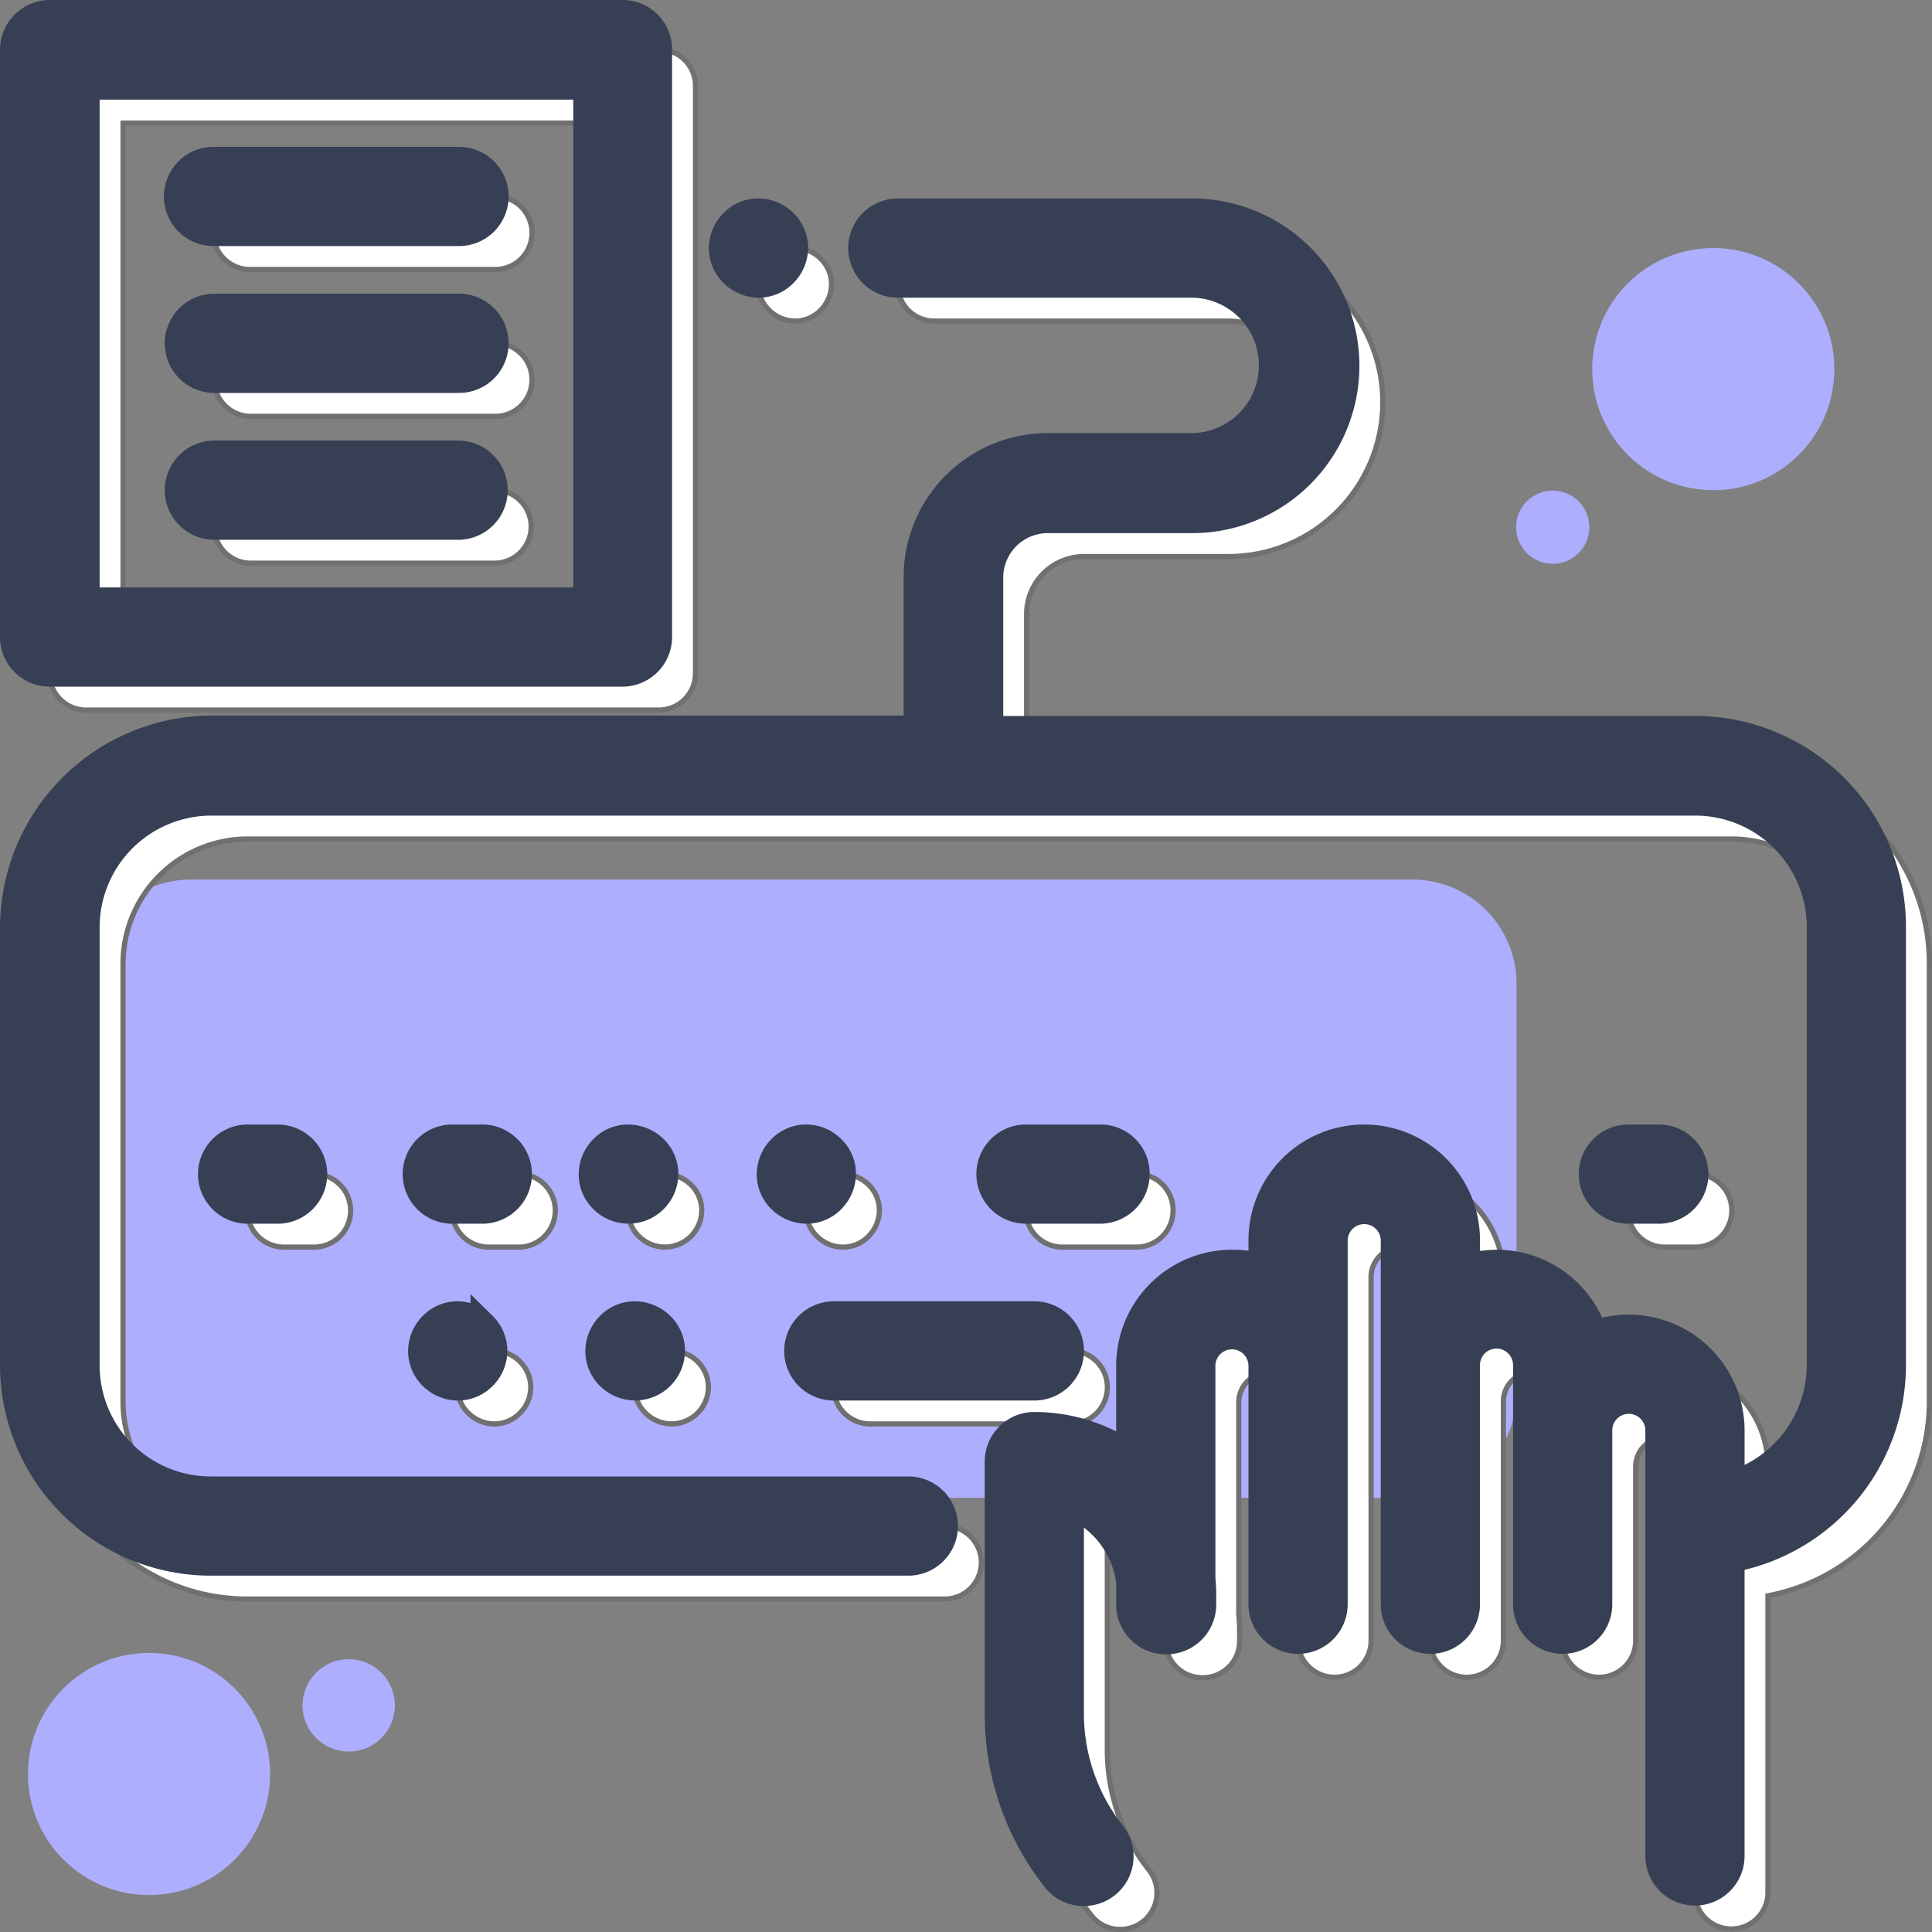 <svg xmlns="http://www.w3.org/2000/svg" width="371.553" height="371.552" viewBox="0 0 371.553 371.552">
  <rect x="0" y="0" width="371.553" height="371.552" fill="#808080" stroke="none"/>
  <g id="odc" transform="translate(2.5 2.5)">
    <g id="Group_210" data-name="Group 210" transform="translate(72.567 180.336)">
      <g id="Group_209" data-name="Group 209">
        <path id="Path_366" data-name="Path 366" d="M102.7,227.48a7.165,7.165,0,0,0-4.96-2.08,6.833,6.833,0,0,0-4.96,2.08,7.165,7.165,0,0,0-2.08,4.96,6.833,6.833,0,0,0,2.08,4.96,7.315,7.315,0,0,0,4.96,2.08,6.833,6.833,0,0,0,4.96-2.08,7.165,7.165,0,0,0,2.08-4.96A6.833,6.833,0,0,0,102.7,227.48Z" transform="translate(-90.7 -225.4)"/>
      </g>
    </g>
    <g id="Group_212" data-name="Group 212" transform="translate(106.33 180.336)">
      <g id="Group_211" data-name="Group 211">
        <path id="Path_367" data-name="Path 367" d="M146.021,225.4h-6.081a7.041,7.041,0,1,0,0,14.081h6.081a7.041,7.041,0,0,0,0-14.081Z" transform="translate(-132.9 -225.4)"/>
      </g>
    </g>
    <g id="Group_214" data-name="Group 214" transform="translate(140.093 180.336)">
      <g id="Group_213" data-name="Group 213">
        <path id="Path_368" data-name="Path 368" d="M187.1,227.48a7.165,7.165,0,0,0-4.96-2.08,6.833,6.833,0,0,0-4.96,2.08,7.165,7.165,0,0,0-2.08,4.96,6.833,6.833,0,0,0,2.08,4.96,7.165,7.165,0,0,0,4.96,2.08,6.833,6.833,0,0,0,4.96-2.08,6.954,6.954,0,0,0,0-9.921Z" transform="translate(-175.1 -225.4)"/>
      </g>
    </g>
    <g id="Group_216" data-name="Group 216" transform="translate(173.776 180.336)">
      <g id="Group_215" data-name="Group 215">
        <path id="Path_369" data-name="Path 369" d="M229.2,227.48a7.165,7.165,0,0,0-4.96-2.08,6.833,6.833,0,0,0-4.96,2.08,7.165,7.165,0,0,0-2.08,4.96,6.833,6.833,0,0,0,2.08,4.96,7.165,7.165,0,0,0,4.96,2.08,6.833,6.833,0,0,0,4.96-2.08,7.165,7.165,0,0,0,2.08-4.96A6.833,6.833,0,0,0,229.2,227.48Z" transform="translate(-217.2 -225.4)"/>
      </g>
    </g>
    <g id="Group_218" data-name="Group 218" transform="translate(207.539 180.336)">
      <g id="Group_217" data-name="Group 217">
        <path id="Path_370" data-name="Path 370" d="M271.4,227.48a7.165,7.165,0,0,0-4.96-2.08,6.833,6.833,0,0,0-4.96,2.08,7.315,7.315,0,0,0-2.08,4.96,6.833,6.833,0,0,0,2.08,4.96,7.165,7.165,0,0,0,4.96,2.08,7.1,7.1,0,0,0,7.041-7.041A7.165,7.165,0,0,0,271.4,227.48Z" transform="translate(-259.4 -225.4)"/>
      </g>
    </g>
    <g id="Group_220" data-name="Group 220" transform="translate(241.222 180.336)">
      <g id="Group_219" data-name="Group 219">
        <path id="Path_371" data-name="Path 371" d="M313.581,227.48a7.357,7.357,0,0,0-5.04-2.08,6.833,6.833,0,0,0-4.96,2.08,7.165,7.165,0,0,0-2.08,4.96,6.833,6.833,0,0,0,2.08,4.96,7.315,7.315,0,0,0,4.96,2.08,7.1,7.1,0,0,0,7.121-7.041A7.536,7.536,0,0,0,313.581,227.48Z" transform="translate(-301.5 -225.4)"/>
      </g>
    </g>
    <g id="Group_222" data-name="Group 222" transform="translate(274.985 180.336)">
      <g id="Group_221" data-name="Group 221">
        <path id="Path_372" data-name="Path 372" d="M355.7,227.48a7.165,7.165,0,0,0-4.96-2.08,6.833,6.833,0,0,0-4.96,2.08,7.165,7.165,0,0,0-2.08,4.96,6.833,6.833,0,0,0,2.08,4.96,7.165,7.165,0,0,0,4.96,2.08,6.833,6.833,0,0,0,4.96-2.08,7.165,7.165,0,0,0,2.08-4.96A6.833,6.833,0,0,0,355.7,227.48Z" transform="translate(-343.7 -225.4)"/>
      </g>
    </g>
    <path id="Path_373" data-name="Path 373" d="M272.6,327.191H37.7a20.009,20.009,0,0,1-20-20V228.3a20.009,20.009,0,0,1,20-20H272.683a20.009,20.009,0,0,1,20,20v78.887A20.129,20.129,0,0,1,272.6,327.191Z" transform="translate(-3.539 -41.645)" fill="#aeaeff"/>
    <g id="Group_418" data-name="Group 418" transform="translate(7 7)">
      <g id="Group_224" data-name="Group 224" transform="translate(38.164 216.26)">
        <g id="Group_223" data-name="Group 223">
          <path id="Path_374" data-name="Path 374" d="M60.341,270.3h-5.6a7.041,7.041,0,1,0,0,14.081h5.6a7.041,7.041,0,1,0,0-14.081Z" transform="translate(-47.7 -270.3)" fill="#fff" stroke="#707070" stroke-width="1"/>
        </g>
      </g>
      <g id="Group_226" data-name="Group 226" transform="translate(77.527 216.26)">
        <g id="Group_225" data-name="Group 225">
          <path id="Path_375" data-name="Path 375" d="M109.541,270.3h-5.6a7.041,7.041,0,1,0,0,14.081h5.6a7.041,7.041,0,1,0,0-14.081Z" transform="translate(-96.9 -270.3)" fill="#fff" stroke="#707070" stroke-width="1"/>
        </g>
      </g>
      <g id="Group_228" data-name="Group 228" transform="translate(111.29 216.26)">
        <g id="Group_227" data-name="Group 227">
          <path id="Path_376" data-name="Path 376" d="M151.181,272.38a7.357,7.357,0,0,0-5.04-2.08,6.833,6.833,0,0,0-4.96,2.08,7.165,7.165,0,0,0-2.08,4.96,6.833,6.833,0,0,0,2.08,4.96,7.081,7.081,0,0,0,12.081-4.96A6.833,6.833,0,0,0,151.181,272.38Z" transform="translate(-139.1 -270.3)" fill="#fff" stroke="#707070" stroke-width="1"/>
        </g>
      </g>
      <g id="Group_230" data-name="Group 230" transform="translate(145.533 216.26)">
        <g id="Group_229" data-name="Group 229">
          <path id="Path_377" data-name="Path 377" d="M193.9,272.38a7.165,7.165,0,0,0-4.96-2.08,6.833,6.833,0,0,0-4.96,2.08,7.165,7.165,0,0,0-2.08,4.96,6.833,6.833,0,0,0,2.08,4.96,7.165,7.165,0,0,0,4.96,2.08,6.833,6.833,0,0,0,4.96-2.08,7.165,7.165,0,0,0,2.08-4.96A6.833,6.833,0,0,0,193.9,272.38Z" transform="translate(-181.9 -270.3)" fill="#fff" stroke="#707070" stroke-width="1"/>
        </g>
      </g>
      <g id="Group_232" data-name="Group 232" transform="translate(78.487 250.262)">
        <g id="Group_231" data-name="Group 231">
          <path id="Path_378" data-name="Path 378" d="M110.1,314.88a7.165,7.165,0,0,0-4.96-2.08,6.832,6.832,0,0,0-4.96,2.08,7.165,7.165,0,0,0-2.08,4.96,6.833,6.833,0,0,0,2.08,4.96,7.165,7.165,0,0,0,4.96,2.08,6.833,6.833,0,0,0,4.96-2.08,6.954,6.954,0,0,0,0-9.921Z" transform="translate(-98.1 -312.8)" fill="#fff" stroke="#707070" stroke-width="1"/>
        </g>
      </g>
      <g id="Group_234" data-name="Group 234" transform="translate(112.57 250.262)">
        <g id="Group_233" data-name="Group 233">
          <path id="Path_379" data-name="Path 379" d="M152.781,314.88a7.356,7.356,0,0,0-5.04-2.08,6.832,6.832,0,0,0-4.96,2.08,7.165,7.165,0,0,0-2.08,4.96,6.833,6.833,0,0,0,2.08,4.96,7.081,7.081,0,0,0,12.081-4.96A6.833,6.833,0,0,0,152.781,314.88Z" transform="translate(-140.7 -312.8)" fill="#fff" stroke="#707070" stroke-width="1"/>
        </g>
      </g>
      <g id="Group_236" data-name="Group 236" transform="translate(187.857 216.26)">
        <g id="Group_235" data-name="Group 235">
          <path id="Path_380" data-name="Path 380" d="M256,270.3H241.841a7.041,7.041,0,1,0,0,14.081H256a7.051,7.051,0,0,0,7.041-7.041A6.95,6.95,0,0,0,256,270.3Z" transform="translate(-234.8 -270.3)" fill="#fff" stroke="#707070" stroke-width="1"/>
        </g>
      </g>
      <g id="Group_238" data-name="Group 238" transform="translate(150.894 250.262)">
        <g id="Group_237" data-name="Group 237">
          <path id="Path_381" data-name="Path 381" d="M234.044,312.8h-38.4a7.041,7.041,0,1,0,0,14.081h38.4a7.041,7.041,0,1,0,0-14.081Z" transform="translate(-188.6 -312.8)" fill="#fff" stroke="#707070" stroke-width="1"/>
        </g>
      </g>
      <g id="Group_240" data-name="Group 240" transform="translate(303.708 216.26)">
        <g id="Group_239" data-name="Group 239">
          <path id="Path_382" data-name="Path 382" d="M392.321,270.3h-5.681a7.041,7.041,0,1,0,0,14.081h5.681a7.041,7.041,0,1,0,0-14.081Z" transform="translate(-379.6 -270.3)" fill="#fff" stroke="#707070" stroke-width="1"/>
        </g>
      </g>
      <g id="Group_242" data-name="Group 242" transform="translate(136.332 38.163)">
        <g id="Group_241" data-name="Group 241">
          <path id="Path_383" data-name="Path 383" d="M182.4,49.78a7.165,7.165,0,0,0-4.96-2.08,6.833,6.833,0,0,0-4.96,2.08,7.165,7.165,0,0,0-2.08,4.96,6.833,6.833,0,0,0,2.08,4.96,7.165,7.165,0,0,0,4.96,2.08,6.833,6.833,0,0,0,4.96-2.08,7.165,7.165,0,0,0,2.08-4.96A6.833,6.833,0,0,0,182.4,49.78Z" transform="translate(-170.4 -47.7)" fill="#fff" stroke="#707070" stroke-width="1"/>
        </g>
      </g>
      <g id="Group_244" data-name="Group 244" transform="translate(0 38.163)">
        <g id="Group_243" data-name="Group 243">
          <path id="Path_384" data-name="Path 384" d="M323.629,147.229H187.857c0-.24.08-.48.08-.72v-28.4a11.063,11.063,0,0,1,11.041-11.041h27.6a29.683,29.683,0,1,0,0-59.365H170.255a7.041,7.041,0,1,0,0,14.081H226.58a15.521,15.521,0,1,1,0,31.043h-27.6a25.2,25.2,0,0,0-25.2,25.2v28.4a2.215,2.215,0,0,0,.08.72H38A38.365,38.365,0,0,0,0,185.472V269.56a38.038,38.038,0,0,0,38,38H172.1a7.041,7.041,0,1,0,0-14.081H38A23.85,23.85,0,0,1,14.161,269.64V185.472A24.005,24.005,0,0,1,38,161.39H323.629a23.954,23.954,0,0,1,23.842,24.082V269.56a24.008,24.008,0,0,1-16.962,22.882V282.121a19.8,19.8,0,0,0-19.762-19.762,20.3,20.3,0,0,0-6.641,1.12,19.778,19.778,0,0,0-18.8-13.6,22.132,22.132,0,0,0-5.681.8v-5.12a19.762,19.762,0,0,0-39.524,0v5.12a18.756,18.756,0,0,0-5.681-.8,19.8,19.8,0,0,0-19.762,19.762v17.042a32.551,32.551,0,0,0-18.242-5.6,7.051,7.051,0,0,0-7.041,7.041v48.644a51.178,51.178,0,0,0,11.041,31.683,6.929,6.929,0,0,0,5.52,2.64,7.037,7.037,0,0,0,5.52-11.441,37.244,37.244,0,0,1-8-22.962V296.522a18.532,18.532,0,0,1,11.2,14.721v4.4a7.051,7.051,0,0,0,7.041,7.041h.16a7.051,7.051,0,0,0,7.041-7.041v-2.08c0-1.04-.08-2.08-.16-3.12v-40.8a5.681,5.681,0,0,1,11.361,0v46a7.041,7.041,0,0,0,14.081,0V245.558a5.681,5.681,0,0,1,11.361,0v70.086a7.041,7.041,0,0,0,14.081,0v-46a5.681,5.681,0,1,1,11.361,0v46a7.041,7.041,0,0,0,14.081,0v-33.6a5.681,5.681,0,0,1,11.361,0v82.007a7.041,7.041,0,0,0,14.081,0V306.923a38.043,38.043,0,0,0,31.043-37.363V185.472A38.072,38.072,0,0,0,323.629,147.229Z" transform="translate(0 -47.7)" fill="#fff" stroke="#707070" stroke-width="1"/>
        </g>
      </g>
      <g id="Group_246" data-name="Group 246">
        <g id="Group_245" data-name="Group 245">
          <path id="Path_385" data-name="Path 385" d="M117.211,0H7.041A7.1,7.1,0,0,0,0,7.041v112.97a7.051,7.051,0,0,0,7.041,7.041h110.17a7.051,7.051,0,0,0,7.041-7.041V7.041A7,7,0,0,0,117.211,0ZM110.17,112.97H14.161V14.161H110.25V112.97Z" fill="#fff" stroke="#707070" stroke-width="1"/>
        </g>
      </g>
      <g id="Group_248" data-name="Group 248" transform="translate(31.603 84.728)">
        <g id="Group_247" data-name="Group 247">
          <path id="Path_386" data-name="Path 386" d="M93.585,105.9H46.541a7.041,7.041,0,0,0,0,14.081H93.585a7.041,7.041,0,0,0,0-14.081Z" transform="translate(-39.5 -105.9)" fill="#fff" stroke="#707070" stroke-width="1"/>
        </g>
      </g>
      <g id="Group_250" data-name="Group 250" transform="translate(31.603 56.485)">
        <g id="Group_249" data-name="Group 249">
          <path id="Path_387" data-name="Path 387" d="M93.585,70.6H46.541a7.041,7.041,0,0,0,0,14.081H93.585a7.041,7.041,0,1,0,0-14.081Z" transform="translate(-39.5 -70.6)" fill="#fff" stroke="#707070" stroke-width="1"/>
        </g>
      </g>
      <g id="Group_252" data-name="Group 252" transform="translate(31.603 28.242)">
        <g id="Group_251" data-name="Group 251">
          <path id="Path_388" data-name="Path 388" d="M93.585,35.3H46.541a7.041,7.041,0,1,0,0,14.081H93.585a7.041,7.041,0,1,0,0-14.081Z" transform="translate(-39.5 -35.3)" fill="#fff" stroke="#707070" stroke-width="1"/>
        </g>
      </g>
    </g>
    <g id="Group_417" data-name="Group 417">
      <g id="Group_224-2" data-name="Group 224" transform="translate(38.164 216.26)">
        <g id="Group_223-2" data-name="Group 223">
          <path id="Path_374-2" data-name="Path 374" d="M60.341,270.3h-5.6a7.041,7.041,0,1,0,0,14.081h5.6a7.041,7.041,0,1,0,0-14.081Z" transform="translate(-47.7 -270.3)" fill="#373f54" stroke="#373f54" stroke-width="5"/>
        </g>
      </g>
      <g id="Group_226-2" data-name="Group 226" transform="translate(77.527 216.26)">
        <g id="Group_225-2" data-name="Group 225">
          <path id="Path_375-2" data-name="Path 375" d="M109.541,270.3h-5.6a7.041,7.041,0,1,0,0,14.081h5.6a7.041,7.041,0,1,0,0-14.081Z" transform="translate(-96.9 -270.3)" fill="#373f54" stroke="#373f54" stroke-width="5"/>
        </g>
      </g>
      <g id="Group_228-2" data-name="Group 228" transform="translate(111.29 216.26)">
        <g id="Group_227-2" data-name="Group 227">
          <path id="Path_376-2" data-name="Path 376" d="M151.181,272.38a7.357,7.357,0,0,0-5.04-2.08,6.833,6.833,0,0,0-4.96,2.08,7.165,7.165,0,0,0-2.08,4.96,6.833,6.833,0,0,0,2.08,4.96,7.081,7.081,0,0,0,12.081-4.96A6.833,6.833,0,0,0,151.181,272.38Z" transform="translate(-139.1 -270.3)" fill="#373f54" stroke="#373f54" stroke-width="5"/>
        </g>
      </g>
      <g id="Group_230-2" data-name="Group 230" transform="translate(145.533 216.26)">
        <g id="Group_229-2" data-name="Group 229">
          <path id="Path_377-2" data-name="Path 377" d="M193.9,272.38a7.165,7.165,0,0,0-4.96-2.08,6.833,6.833,0,0,0-4.96,2.08,7.165,7.165,0,0,0-2.08,4.96,6.833,6.833,0,0,0,2.08,4.96,7.165,7.165,0,0,0,4.96,2.08,6.833,6.833,0,0,0,4.96-2.08,7.165,7.165,0,0,0,2.08-4.96A6.833,6.833,0,0,0,193.9,272.38Z" transform="translate(-181.9 -270.3)" fill="#373f54" stroke="#373f54" stroke-width="5"/>
        </g>
      </g>
      <g id="Group_232-2" data-name="Group 232" transform="translate(78.487 250.262)">
        <g id="Group_231-2" data-name="Group 231">
          <path id="Path_378-2" data-name="Path 378" d="M110.1,314.88a7.165,7.165,0,0,0-4.96-2.08,6.832,6.832,0,0,0-4.96,2.08,7.165,7.165,0,0,0-2.08,4.96,6.833,6.833,0,0,0,2.08,4.96,7.165,7.165,0,0,0,4.96,2.08,6.833,6.833,0,0,0,4.96-2.08,6.954,6.954,0,0,0,0-9.921Z" transform="translate(-98.1 -312.8)" fill="#373f54" stroke="#373f54" stroke-width="5"/>
        </g>
      </g>
      <g id="Group_234-2" data-name="Group 234" transform="translate(112.57 250.262)">
        <g id="Group_233-2" data-name="Group 233">
          <path id="Path_379-2" data-name="Path 379" d="M152.781,314.88a7.356,7.356,0,0,0-5.04-2.08,6.832,6.832,0,0,0-4.96,2.08,7.165,7.165,0,0,0-2.08,4.96,6.833,6.833,0,0,0,2.08,4.96,7.081,7.081,0,0,0,12.081-4.96A6.833,6.833,0,0,0,152.781,314.88Z" transform="translate(-140.7 -312.8)" fill="#373f54" stroke="#373f54" stroke-width="5"/>
        </g>
      </g>
      <g id="Group_236-2" data-name="Group 236" transform="translate(187.857 216.26)">
        <g id="Group_235-2" data-name="Group 235">
          <path id="Path_380-2" data-name="Path 380" d="M256,270.3H241.841a7.041,7.041,0,1,0,0,14.081H256a7.051,7.051,0,0,0,7.041-7.041A6.95,6.95,0,0,0,256,270.3Z" transform="translate(-234.8 -270.3)" fill="#373f54" stroke="#373f54" stroke-width="5"/>
        </g>
      </g>
      <g id="Group_238-2" data-name="Group 238" transform="translate(150.894 250.262)">
        <g id="Group_237-2" data-name="Group 237">
          <path id="Path_381-2" data-name="Path 381" d="M234.044,312.8h-38.4a7.041,7.041,0,1,0,0,14.081h38.4a7.041,7.041,0,1,0,0-14.081Z" transform="translate(-188.6 -312.8)" fill="#373f54" stroke="#373f54" stroke-width="5"/>
        </g>
      </g>
      <g id="Group_240-2" data-name="Group 240" transform="translate(303.708 216.26)">
        <g id="Group_239-2" data-name="Group 239">
          <path id="Path_382-2" data-name="Path 382" d="M392.321,270.3h-5.681a7.041,7.041,0,1,0,0,14.081h5.681a7.041,7.041,0,1,0,0-14.081Z" transform="translate(-379.6 -270.3)" fill="#373f54" stroke="#373f54" stroke-width="5"/>
        </g>
      </g>
      <g id="Group_242-2" data-name="Group 242" transform="translate(136.332 38.163)">
        <g id="Group_241-2" data-name="Group 241">
          <path id="Path_383-2" data-name="Path 383" d="M182.4,49.78a7.165,7.165,0,0,0-4.96-2.08,6.833,6.833,0,0,0-4.96,2.08,7.165,7.165,0,0,0-2.08,4.96,6.833,6.833,0,0,0,2.08,4.96,7.165,7.165,0,0,0,4.96,2.08,6.833,6.833,0,0,0,4.96-2.08,7.165,7.165,0,0,0,2.08-4.96A6.833,6.833,0,0,0,182.4,49.78Z" transform="translate(-170.4 -47.7)" fill="#373f54" stroke="#373f54" stroke-width="5"/>
        </g>
      </g>
      <g id="Group_244-2" data-name="Group 244" transform="translate(0 38.163)">
        <g id="Group_243-2" data-name="Group 243">
          <path id="Path_384-2" data-name="Path 384" d="M323.629,147.229H187.857c0-.24.08-.48.08-.72v-28.4a11.063,11.063,0,0,1,11.041-11.041h27.6a29.683,29.683,0,1,0,0-59.365H170.255a7.041,7.041,0,1,0,0,14.081H226.58a15.521,15.521,0,1,1,0,31.043h-27.6a25.2,25.2,0,0,0-25.2,25.2v28.4a2.215,2.215,0,0,0,.08.72H38A38.365,38.365,0,0,0,0,185.472V269.56a38.038,38.038,0,0,0,38,38H172.1a7.041,7.041,0,1,0,0-14.081H38A23.85,23.85,0,0,1,14.161,269.64V185.472A24.005,24.005,0,0,1,38,161.39H323.629a23.954,23.954,0,0,1,23.842,24.082V269.56a24.008,24.008,0,0,1-16.962,22.882V282.121a19.8,19.8,0,0,0-19.762-19.762,20.3,20.3,0,0,0-6.641,1.12,19.778,19.778,0,0,0-18.8-13.6,22.132,22.132,0,0,0-5.681.8v-5.12a19.762,19.762,0,0,0-39.524,0v5.12a18.756,18.756,0,0,0-5.681-.8,19.8,19.8,0,0,0-19.762,19.762v17.042a32.551,32.551,0,0,0-18.242-5.6,7.051,7.051,0,0,0-7.041,7.041v48.644a51.178,51.178,0,0,0,11.041,31.683,6.929,6.929,0,0,0,5.52,2.64,7.037,7.037,0,0,0,5.52-11.441,37.244,37.244,0,0,1-8-22.962V296.522a18.532,18.532,0,0,1,11.2,14.721v4.4a7.051,7.051,0,0,0,7.041,7.041h.16a7.051,7.051,0,0,0,7.041-7.041v-2.08c0-1.04-.08-2.08-.16-3.12v-40.8a5.681,5.681,0,0,1,11.361,0v46a7.041,7.041,0,0,0,14.081,0V245.558a5.681,5.681,0,0,1,11.361,0v70.086a7.041,7.041,0,0,0,14.081,0v-46a5.681,5.681,0,1,1,11.361,0v46a7.041,7.041,0,0,0,14.081,0v-33.6a5.681,5.681,0,0,1,11.361,0v82.007a7.041,7.041,0,0,0,14.081,0V306.923a38.043,38.043,0,0,0,31.043-37.363V185.472A38.072,38.072,0,0,0,323.629,147.229Z" transform="translate(0 -47.7)" fill="#373f54" stroke="#373f54" stroke-width="5"/>
        </g>
      </g>
      <g id="Group_246-2" data-name="Group 246">
        <g id="Group_245-2" data-name="Group 245">
          <path id="Path_385-2" data-name="Path 385" d="M117.211,0H7.041A7.1,7.1,0,0,0,0,7.041v112.97a7.051,7.051,0,0,0,7.041,7.041h110.17a7.051,7.051,0,0,0,7.041-7.041V7.041A7,7,0,0,0,117.211,0ZM110.17,112.97H14.161V14.161H110.25V112.97Z" fill="#373f54" stroke="#373f54" stroke-width="5"/>
        </g>
      </g>
      <g id="Group_248-2" data-name="Group 248" transform="translate(31.603 84.728)">
        <g id="Group_247-2" data-name="Group 247">
          <path id="Path_386-2" data-name="Path 386" d="M93.585,105.9H46.541a7.041,7.041,0,0,0,0,14.081H93.585a7.041,7.041,0,0,0,0-14.081Z" transform="translate(-39.5 -105.9)" fill="#373f54" stroke="#373f54" stroke-width="5"/>
        </g>
      </g>
      <g id="Group_250-2" data-name="Group 250" transform="translate(31.603 56.485)">
        <g id="Group_249-2" data-name="Group 249">
          <path id="Path_387-2" data-name="Path 387" d="M93.585,70.6H46.541a7.041,7.041,0,0,0,0,14.081H93.585a7.041,7.041,0,1,0,0-14.081Z" transform="translate(-39.5 -70.6)" fill="#373f54" stroke="#373f54" stroke-width="5"/>
        </g>
      </g>
      <g id="Group_252-2" data-name="Group 252" transform="translate(31.603 28.242)">
        <g id="Group_251-2" data-name="Group 251">
          <path id="Path_388-2" data-name="Path 388" d="M93.585,35.3H46.541a7.041,7.041,0,1,0,0,14.081H93.585a7.041,7.041,0,1,0,0-14.081Z" transform="translate(-39.5 -35.3)" fill="#373f54" stroke="#373f54" stroke-width="5"/>
        </g>
      </g>
    </g>
    <circle id="Ellipse_117" data-name="Ellipse 117" cx="23.282" cy="23.282" r="23.282" transform="translate(303.707 45.204)" fill="#aeaeff"/>
    <circle id="Ellipse_118" data-name="Ellipse 118" cx="7.041" cy="7.041" r="7.041" transform="translate(289.066 91.848)" fill="#aeaeff"/>
    <circle id="Ellipse_119" data-name="Ellipse 119" cx="23.282" cy="23.282" r="23.282" transform="translate(2.88 315.388)" fill="#aeaeff"/>
    <circle id="Ellipse_120" data-name="Ellipse 120" cx="8.881" cy="8.881" r="8.881" transform="translate(55.685 316.589)" fill="#aeaeff"/>
  </g>
</svg>
